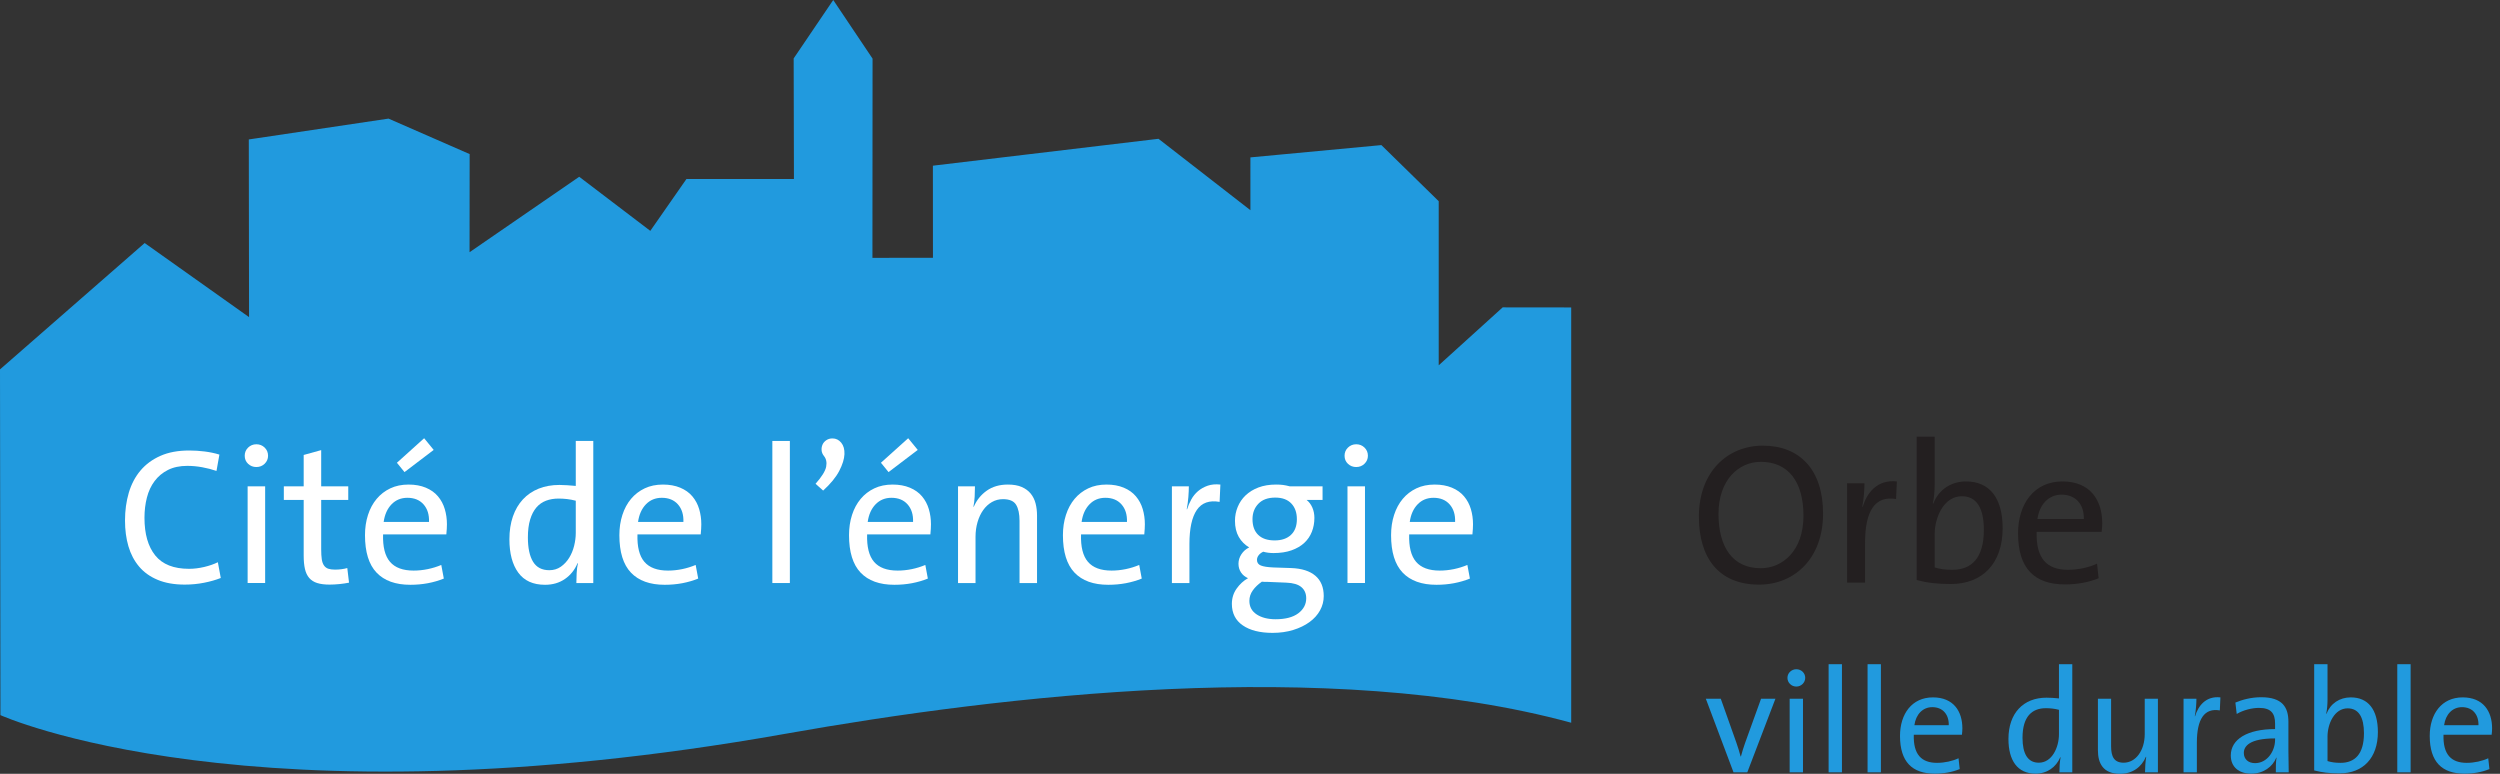 <svg width="294" height="91" viewBox="0 0 294 91" fill="none" xmlns="http://www.w3.org/2000/svg">
<rect x="0" y="0" width="294" height="91" fill="#333333" stroke="none"/>
<path d="M205.482 90.826H203.862L200.604 82.169H202.363L204.193 87.325C204.384 87.882 204.558 88.422 204.698 88.962H204.733C204.872 88.457 205.029 87.9 205.221 87.377L207.102 82.169H208.791L205.482 90.826Z" fill="#219ADE"/>
<path d="M210.464 82.169H212.032V90.826H210.464V82.169ZM211.248 80.74C210.673 80.74 210.203 80.287 210.203 79.713C210.203 79.155 210.673 78.702 211.248 78.702C211.823 78.702 212.294 79.138 212.294 79.713C212.294 80.27 211.823 80.74 211.248 80.74Z" fill="#219ADE"/>
<path d="M215.045 78.11H216.613V90.826H215.045V78.11Z" fill="#219ADE"/>
<path d="M219.626 78.11H221.194V90.826H219.626V78.11Z" fill="#219ADE"/>
<path d="M227.24 83.161C226.107 83.161 225.305 84.015 225.131 85.287H229.173C229.208 84.015 228.458 83.161 227.24 83.161ZM230.723 86.401H225.062C224.992 88.718 225.95 89.711 227.796 89.711C228.685 89.711 229.626 89.502 230.322 89.171L230.462 90.442C229.626 90.791 228.615 90.983 227.535 90.983C224.87 90.983 223.441 89.59 223.441 86.541C223.441 83.945 224.852 82.012 227.309 82.012C229.748 82.012 230.775 83.667 230.775 85.653C230.775 85.862 230.758 86.105 230.723 86.401Z" fill="#219ADE"/>
<path d="M242.134 83.475C241.611 83.336 241.088 83.283 240.601 83.283C238.946 83.283 237.848 84.277 237.848 86.767C237.848 88.632 238.458 89.694 239.765 89.694C241.332 89.694 242.134 87.865 242.134 86.349V83.475ZM242.186 90.826C242.186 90.338 242.221 89.572 242.325 89.066L242.29 89.05C241.803 90.216 240.74 90.983 239.381 90.983C237.256 90.983 236.193 89.432 236.193 86.907C236.193 83.876 237.935 82.047 240.67 82.047C241.141 82.047 241.611 82.081 242.134 82.134V78.11H243.701V90.826H242.186Z" fill="#219ADE"/>
<path d="M252.254 90.826C252.254 90.321 252.307 89.52 252.393 89.015L252.358 88.997C251.854 90.199 250.791 91 249.31 91C247.324 91 246.715 89.764 246.715 88.231V82.169H248.265V87.76C248.265 88.979 248.614 89.694 249.746 89.694C251.174 89.694 252.22 88.248 252.22 86.332V82.169H253.77V90.826H252.254Z" fill="#219ADE"/>
<path d="M261.051 83.545C259.223 83.232 258.351 84.573 258.351 87.342V90.826H256.784V82.169H258.299C258.299 82.709 258.247 83.51 258.108 84.225H258.142C258.508 83.022 259.396 81.821 261.121 82.012L261.051 83.545Z" fill="#219ADE"/>
<path d="M267.549 86.837C264.535 86.837 263.874 87.76 263.874 88.544C263.874 89.276 264.396 89.746 265.198 89.746C266.608 89.746 267.549 88.353 267.549 86.994V86.837ZM267.636 90.826C267.636 90.216 267.636 89.589 267.723 89.102H267.689C267.27 90.164 266.173 90.983 264.745 90.983C263.316 90.983 262.341 90.216 262.341 88.84C262.341 86.942 264.274 85.74 267.549 85.74V85.096C267.549 83.894 267.079 83.248 265.651 83.248C264.832 83.248 263.787 83.51 263.038 83.963L262.881 82.622C263.716 82.273 264.762 81.995 265.911 81.995C268.402 81.995 269.117 83.161 269.117 84.886V88.335C269.117 89.154 269.134 90.077 269.152 90.826H267.636Z" fill="#219ADE"/>
<path d="M276.085 83.301C274.517 83.301 273.716 85.13 273.716 86.628V89.503C274.169 89.642 274.64 89.711 275.249 89.711C276.904 89.711 278.002 88.718 278.002 86.228C278.002 84.364 277.391 83.301 276.085 83.301ZM275.127 90.948C273.925 90.948 273.072 90.843 272.148 90.6V78.11H273.716V82.308C273.716 82.813 273.664 83.493 273.559 83.928L273.594 83.946C274.065 82.726 275.144 82.012 276.451 82.012C278.489 82.012 279.639 83.441 279.639 86.088C279.639 89.119 277.914 90.948 275.127 90.948Z" fill="#219ADE"/>
<path d="M281.921 78.11H283.489V90.826H281.921V78.11Z" fill="#219ADE"/>
<path d="M289.533 83.161C288.401 83.161 287.6 84.015 287.426 85.287H291.468C291.502 84.015 290.753 83.161 289.533 83.161ZM293.017 86.401H287.356C287.287 88.718 288.245 89.711 290.091 89.711C290.979 89.711 291.92 89.502 292.617 89.171L292.756 90.442C291.92 90.791 290.91 90.983 289.83 90.983C287.164 90.983 285.736 89.59 285.736 86.541C285.736 83.945 287.147 82.012 289.604 82.012C292.041 82.012 293.07 83.667 293.07 85.653C293.07 85.862 293.052 86.105 293.017 86.401Z" fill="#219ADE"/>
<path d="M207.079 54.313C204.446 54.313 202.095 56.453 202.095 60.45C202.095 64.237 203.693 66.823 207.056 66.823C209.642 66.823 212.088 64.754 212.088 60.662C212.088 56.594 210.254 54.313 207.079 54.313ZM206.868 68.752C202.095 68.752 199.789 65.577 199.789 60.756C199.789 55.465 203.176 52.408 207.315 52.408C211.595 52.408 214.393 55.183 214.393 60.403C214.393 65.695 211.007 68.752 206.868 68.752Z" fill="#231F20"/>
<path d="M222.978 58.687C220.508 58.264 219.332 60.075 219.332 63.813V68.517H217.216V56.829H219.262C219.262 57.558 219.191 58.639 219.003 59.604H219.05C219.544 57.981 220.743 56.359 223.072 56.617L222.978 58.687Z" fill="#231F20"/>
<path d="M230.714 58.358C228.598 58.358 227.516 60.827 227.516 62.849V66.729C228.127 66.918 228.763 67.011 229.586 67.011C231.82 67.011 233.301 65.671 233.301 62.308C233.301 59.792 232.478 58.358 230.714 58.358ZM229.421 68.681C227.799 68.681 226.646 68.54 225.4 68.211V51.35H227.516V57.017C227.516 57.699 227.446 58.616 227.304 59.204L227.352 59.228C227.986 57.581 229.445 56.617 231.208 56.617C233.959 56.617 235.512 58.546 235.512 62.12C235.512 66.212 233.184 68.681 229.421 68.681Z" fill="#231F20"/>
<path d="M242.449 58.17C240.921 58.17 239.839 59.322 239.604 61.038H245.06C245.107 59.322 244.095 58.17 242.449 58.17ZM247.153 62.544H239.511C239.416 65.671 240.71 67.011 243.202 67.011C244.401 67.011 245.671 66.73 246.612 66.282L246.8 68C245.671 68.469 244.307 68.728 242.849 68.728C239.251 68.728 237.323 66.847 237.323 62.732C237.323 59.227 239.228 56.617 242.544 56.617C245.836 56.617 247.223 58.851 247.223 61.533C247.223 61.814 247.2 62.144 247.153 62.544Z" fill="#231F20"/>
<path d="M184.774 84.993C156.321 77.236 117.747 81.783 92.415 86.284C29.488 97.46 0.051 84.099 0.051 84.099L0 43.442L17.013 28.581L29.288 37.293L29.259 16.399L45.688 13.948L55.23 18.12L55.22 29.66L68.115 20.787L76.476 27.149L80.726 21.05L93.367 21.053L93.335 6.871L97.989 5.34058e-05L102.613 6.893L102.598 30.322L109.715 30.319L109.708 19.485L136.238 16.322L147.049 24.72L147.047 18.509L162.45 17.063L169.192 23.662V42.962L176.715 36.146L184.774 36.155V84.993Z" fill="#219ADE"/>
<path d="M23.994 68.532C23.262 68.677 22.507 68.749 21.728 68.749C20.492 68.749 19.427 68.562 18.535 68.187C17.642 67.814 16.913 67.292 16.349 66.619C15.784 65.948 15.369 65.155 15.101 64.24C14.834 63.324 14.701 62.316 14.701 61.217C14.701 60.043 14.85 58.952 15.146 57.945C15.445 56.938 15.903 56.068 16.52 55.336C17.138 54.603 17.92 54.027 18.866 53.608C19.812 53.188 20.942 52.979 22.255 52.979C22.849 52.979 23.452 53.017 24.062 53.093C24.672 53.169 25.253 53.291 25.802 53.46L25.459 55.382C24.924 55.199 24.365 55.054 23.777 54.947C23.189 54.84 22.605 54.786 22.025 54.786C21.141 54.786 20.381 54.947 19.748 55.268C19.115 55.589 18.591 56.025 18.18 56.576C17.767 57.126 17.467 57.771 17.276 58.514C17.086 59.255 16.99 60.047 16.99 60.886C16.99 62.798 17.413 64.277 18.26 65.324C19.107 66.371 20.43 66.893 22.231 66.893C22.796 66.893 23.387 66.823 24.006 66.678C24.623 66.532 25.161 66.345 25.619 66.117L25.963 67.971C25.383 68.201 24.726 68.389 23.994 68.532Z" fill="white"/>
<path d="M29.121 57.189H31.181V68.564H29.121V57.189ZM31.524 53.597C31.524 53.962 31.39 54.275 31.125 54.535C30.857 54.795 30.532 54.923 30.152 54.923C29.77 54.923 29.446 54.798 29.178 54.546C28.911 54.294 28.778 53.978 28.778 53.597C28.778 53.215 28.911 52.895 29.178 52.635C29.446 52.376 29.77 52.246 30.152 52.246C30.532 52.246 30.857 52.376 31.125 52.635C31.39 52.895 31.524 53.215 31.524 53.597Z" fill="white"/>
<path d="M39.924 68.687C39.513 68.727 39.123 68.749 38.757 68.749C38.177 68.749 37.692 68.687 37.303 68.565C36.915 68.444 36.601 68.245 36.364 67.971C36.128 67.697 35.961 67.341 35.861 66.907C35.762 66.472 35.713 65.948 35.713 65.339V58.791H33.378V57.189H35.713V53.504L37.772 52.933V57.189H40.955V58.791H37.772V64.606C37.772 65.079 37.796 65.468 37.841 65.773C37.887 66.079 37.975 66.323 38.105 66.504C38.234 66.688 38.402 66.814 38.609 66.883C38.814 66.952 39.078 66.987 39.398 66.987C39.916 66.987 40.397 66.925 40.841 66.803L41.046 68.52C40.709 68.589 40.337 68.645 39.924 68.687Z" fill="white"/>
<path d="M47.569 55.519L46.676 54.42L49.88 51.536L51.002 52.91L47.569 55.519ZM49.812 59.319C49.354 58.8 48.721 58.541 47.912 58.541C47.164 58.541 46.542 58.797 46.046 59.307C45.551 59.818 45.242 60.509 45.119 61.377H50.452C50.483 60.524 50.269 59.838 49.812 59.319ZM52.559 61.652C52.559 61.974 52.536 62.37 52.489 62.843H45.05C45.005 64.308 45.276 65.384 45.864 66.07C46.451 66.758 47.378 67.101 48.645 67.101C49.194 67.101 49.747 67.043 50.304 66.929C50.861 66.814 51.391 66.65 51.894 66.438L52.193 68.04C51.613 68.276 50.991 68.457 50.327 68.584C49.663 68.709 48.971 68.771 48.255 68.771C46.515 68.771 45.192 68.294 44.284 67.341C43.376 66.389 42.923 64.919 42.923 62.934C42.923 62.08 43.04 61.287 43.277 60.554C43.514 59.822 43.853 59.192 44.296 58.666C44.738 58.139 45.272 57.728 45.898 57.431C46.523 57.133 47.24 56.984 48.05 56.984C48.812 56.984 49.487 57.106 50.075 57.35C50.662 57.595 51.14 57.934 51.505 58.369C51.871 58.803 52.139 59.304 52.306 59.868C52.475 60.432 52.559 61.029 52.559 61.652Z" fill="white"/>
<path d="M67.711 58.884C67.359 58.792 67.016 58.728 66.681 58.689C66.345 58.652 66.018 58.632 65.696 58.632C65.147 58.632 64.652 58.715 64.209 58.884C63.766 59.052 63.388 59.319 63.075 59.685C62.763 60.052 62.518 60.524 62.344 61.103C62.167 61.683 62.08 62.386 62.08 63.209C62.08 64.446 62.282 65.395 62.687 66.059C63.092 66.723 63.728 67.056 64.598 67.056C65.116 67.056 65.57 66.918 65.959 66.643C66.349 66.368 66.672 66.02 66.932 65.601C67.192 65.183 67.386 64.713 67.516 64.193C67.645 63.675 67.711 63.163 67.711 62.66V58.884ZM67.78 68.565C67.78 68.245 67.791 67.863 67.814 67.421C67.836 66.98 67.885 66.59 67.963 66.254L67.916 66.23C67.596 67.008 67.104 67.627 66.441 68.085C65.776 68.544 64.995 68.771 64.094 68.771C62.69 68.771 61.642 68.294 60.947 67.341C60.252 66.388 59.906 65.079 59.906 63.417C59.906 62.424 60.043 61.53 60.317 60.737C60.592 59.945 60.985 59.273 61.496 58.724C62.007 58.174 62.626 57.755 63.35 57.464C64.075 57.175 64.888 57.029 65.788 57.029C66.093 57.029 66.403 57.041 66.715 57.064C67.027 57.087 67.359 57.114 67.711 57.144V51.857H69.771V68.565H67.78Z" fill="white"/>
<path d="M79.728 59.319C79.269 58.8 78.636 58.541 77.827 58.541C77.08 58.541 76.457 58.796 75.962 59.307C75.466 59.819 75.157 60.509 75.035 61.377H80.368C80.398 60.524 80.185 59.838 79.728 59.319ZM82.474 61.652C82.474 61.974 82.451 62.37 82.405 62.844H74.966C74.921 64.308 75.191 65.385 75.779 66.07C76.366 66.757 77.293 67.101 78.559 67.101C79.109 67.101 79.662 67.043 80.219 66.929C80.776 66.814 81.306 66.65 81.81 66.437L82.108 68.04C81.528 68.276 80.906 68.457 80.242 68.584C79.579 68.709 78.887 68.771 78.171 68.771C76.431 68.771 75.107 68.294 74.199 67.341C73.291 66.388 72.838 64.918 72.838 62.935C72.838 62.08 72.956 61.286 73.193 60.555C73.429 59.822 73.768 59.193 74.211 58.666C74.653 58.14 75.188 57.728 75.814 57.431C76.439 57.133 77.155 56.984 77.966 56.984C78.727 56.984 79.403 57.106 79.99 57.35C80.578 57.595 81.055 57.934 81.421 58.369C81.787 58.803 82.053 59.304 82.222 59.869C82.39 60.432 82.474 61.029 82.474 61.652Z" fill="white"/>
<path d="M90.828 51.857H92.888V68.565H90.828V51.857Z" fill="white"/>
<path d="M97.901 51.559C98.312 51.559 98.655 51.727 98.93 52.063C99.205 52.399 99.33 52.849 99.308 53.413C99.284 53.978 99.082 54.631 98.701 55.37C98.319 56.11 97.686 56.885 96.802 57.693L95.909 56.893C96.64 56.068 97.056 55.401 97.156 54.889C97.254 54.379 97.167 53.955 96.892 53.619C96.724 53.406 96.633 53.181 96.619 52.944C96.602 52.707 96.64 52.486 96.732 52.28C96.823 52.074 96.973 51.903 97.178 51.766C97.384 51.628 97.626 51.559 97.901 51.559Z" fill="white"/>
<path d="M104.492 55.519L103.598 54.42L106.803 51.536L107.926 52.91L104.492 55.519ZM106.734 59.319C106.277 58.8 105.642 58.541 104.835 58.541C104.088 58.541 103.465 58.797 102.969 59.307C102.472 59.818 102.165 60.509 102.043 61.377H107.376C107.407 60.524 107.192 59.838 106.734 59.319ZM109.482 61.652C109.482 61.974 109.459 62.37 109.413 62.843H101.974C101.929 64.308 102.198 65.384 102.787 66.07C103.373 66.758 104.301 67.101 105.568 67.101C106.117 67.101 106.67 67.043 107.227 66.929C107.784 66.814 108.314 66.65 108.818 66.438L109.115 68.04C108.535 68.276 107.914 68.457 107.251 68.584C106.587 68.709 105.896 68.771 105.179 68.771C103.438 68.771 102.114 68.294 101.207 67.341C100.299 66.389 99.845 64.919 99.845 62.934C99.845 62.08 99.963 61.287 100.199 60.554C100.436 59.822 100.776 59.192 101.218 58.666C101.661 58.139 102.194 57.728 102.82 57.431C103.446 57.133 104.164 56.984 104.972 56.984C105.736 56.984 106.41 57.106 106.998 57.35C107.585 57.595 108.062 57.934 108.429 58.369C108.794 58.803 109.062 59.304 109.229 59.868C109.397 60.432 109.482 61.029 109.482 61.652Z" fill="white"/>
<path d="M119.897 68.565V61.257C119.897 60.436 119.762 59.805 119.495 59.363C119.229 58.922 118.713 58.701 117.951 58.701C117.478 58.701 117.043 58.816 116.646 59.043C116.248 59.272 115.91 59.584 115.628 59.98C115.345 60.376 115.124 60.842 114.964 61.383C114.805 61.925 114.722 62.507 114.722 63.131V68.565H112.664V57.19H114.655C114.655 57.541 114.642 57.941 114.621 58.392C114.597 58.842 114.548 59.243 114.471 59.594H114.517C114.853 58.816 115.36 58.186 116.039 57.705C116.718 57.224 117.547 56.984 118.524 56.984C119.178 56.984 119.724 57.08 120.158 57.27C120.595 57.461 120.944 57.721 121.212 58.048C121.479 58.377 121.67 58.762 121.785 59.205C121.899 59.646 121.955 60.119 121.955 60.622V68.565H119.897Z" fill="white"/>
<path d="M131.89 59.319C131.431 58.8 130.798 58.541 129.991 58.541C129.241 58.541 128.619 58.796 128.125 59.307C127.628 59.819 127.319 60.509 127.197 61.377H132.532C132.56 60.524 132.348 59.838 131.89 59.319ZM134.636 61.652C134.636 61.974 134.614 62.37 134.569 62.844H127.13C127.083 64.308 127.353 65.385 127.941 66.07C128.528 66.757 129.456 67.101 130.721 67.101C131.271 67.101 131.824 67.043 132.382 66.929C132.939 66.814 133.47 66.65 133.972 66.437L134.27 68.04C133.691 68.276 133.068 68.457 132.404 68.584C131.741 68.709 131.051 68.771 130.333 68.771C128.594 68.771 127.27 68.294 126.363 67.341C125.455 66.388 125 64.918 125 62.935C125 62.08 125.119 61.286 125.355 60.555C125.591 59.822 125.931 59.193 126.373 58.666C126.816 58.14 127.35 57.728 127.976 57.431C128.601 57.133 129.318 56.984 130.128 56.984C130.891 56.984 131.566 57.106 132.153 57.35C132.741 57.595 133.217 57.934 133.583 58.369C133.95 58.803 134.218 59.304 134.385 59.869C134.552 60.432 134.636 61.029 134.636 61.652Z" fill="white"/>
<path d="M143.426 59.021C142.22 58.808 141.327 59.124 140.747 59.97C140.167 60.817 139.877 62.156 139.877 63.988V68.565H137.816V57.189H139.808C139.808 57.541 139.79 57.961 139.752 58.449C139.714 58.937 139.648 59.417 139.557 59.89H139.603C139.724 59.494 139.888 59.109 140.096 58.735C140.301 58.361 140.564 58.036 140.885 57.762C141.205 57.488 141.583 57.274 142.018 57.121C142.453 56.969 142.953 56.923 143.517 56.984L143.426 59.021Z" fill="white"/>
<path d="M152.512 61.057C152.512 60.279 152.292 59.662 151.854 59.205C151.415 58.746 150.788 58.517 149.972 58.517C149.107 58.517 148.447 58.757 147.986 59.239C147.524 59.719 147.294 60.326 147.294 61.057C147.294 61.852 147.516 62.465 147.962 62.9C148.409 63.335 149.054 63.553 149.903 63.553C150.719 63.553 151.359 63.335 151.819 62.9C152.281 62.465 152.512 61.852 152.512 61.057ZM153.611 70.361C153.611 69.807 153.424 69.371 153.047 69.049C152.672 68.727 152.08 68.551 151.269 68.52L149.064 68.429H148.718C148.597 68.429 148.489 68.42 148.396 68.406C147.953 68.713 147.597 69.053 147.329 69.43C147.061 69.803 146.927 70.215 146.927 70.661C146.927 71.35 147.214 71.883 147.789 72.259C148.362 72.634 149.102 72.823 150.004 72.823C151.168 72.823 152.061 72.588 152.682 72.121C153.3 71.654 153.611 71.066 153.611 70.361ZM155.671 70.098C155.671 70.695 155.526 71.255 155.237 71.781C154.946 72.309 154.535 72.765 154 73.154C153.466 73.543 152.829 73.853 152.089 74.082C151.348 74.311 150.535 74.426 149.651 74.426C148.171 74.426 147.003 74.131 146.149 73.543C145.293 72.956 144.868 72.114 144.868 71.015C144.868 70.342 145.054 69.744 145.428 69.218C145.801 68.69 146.248 68.283 146.766 67.994C146.416 67.841 146.141 67.616 145.943 67.318C145.745 67.021 145.645 66.681 145.645 66.299C145.645 65.902 145.759 65.53 145.989 65.178C146.218 64.828 146.523 64.561 146.905 64.377C146.385 64.071 145.978 63.66 145.679 63.14C145.383 62.621 145.233 61.989 145.233 61.241C145.233 60.677 145.339 60.135 145.554 59.616C145.766 59.097 146.076 58.644 146.481 58.255C146.885 57.865 147.389 57.557 147.991 57.327C148.595 57.099 149.284 56.984 150.063 56.984C150.368 56.984 150.639 56.999 150.875 57.029C151.112 57.06 151.376 57.114 151.665 57.19H155.533V58.792H153.657C153.946 59.023 154.171 59.321 154.331 59.688C154.491 60.056 154.573 60.461 154.573 60.905C154.573 61.489 154.473 62.032 154.275 62.536C154.076 63.042 153.778 63.478 153.382 63.846C152.985 64.213 152.485 64.504 151.883 64.719C151.279 64.933 150.573 65.04 149.766 65.04C149.339 65.04 148.933 64.988 148.553 64.881C148.307 65.002 148.125 65.148 148.004 65.315C147.88 65.483 147.82 65.659 147.82 65.843C147.82 66.163 147.973 66.382 148.278 66.504C148.582 66.628 149.078 66.705 149.766 66.734L151.848 66.803C153.085 66.849 154.031 67.15 154.686 67.707C155.342 68.265 155.671 69.061 155.671 70.098Z" fill="white"/>
<path d="M158.464 57.189H160.522V68.564H158.464V57.189ZM160.866 53.597C160.866 53.962 160.733 54.275 160.466 54.535C160.199 54.795 159.875 54.923 159.493 54.923C159.111 54.923 158.788 54.798 158.52 54.546C158.252 54.294 158.12 53.978 158.12 53.597C158.12 53.215 158.252 52.895 158.52 52.635C158.788 52.376 159.111 52.246 159.493 52.246C159.875 52.246 160.199 52.376 160.466 52.635C160.733 52.895 160.866 53.215 160.866 53.597Z" fill="white"/>
<path d="M170.48 59.319C170.022 58.8 169.389 58.541 168.58 58.541C167.832 58.541 167.21 58.796 166.715 59.307C166.219 59.819 165.909 60.509 165.788 61.377H171.12C171.151 60.524 170.938 59.838 170.48 59.319ZM173.226 61.652C173.226 61.974 173.205 62.37 173.157 62.844H165.719C165.673 64.308 165.944 65.385 166.532 66.07C167.119 66.757 168.047 67.101 169.312 67.101C169.862 67.101 170.415 67.043 170.973 66.929C171.53 66.814 172.059 66.65 172.562 66.437L172.861 68.04C172.281 68.276 171.659 68.457 170.994 68.584C170.331 68.709 169.64 68.771 168.924 68.771C167.184 68.771 165.861 68.294 164.953 67.341C164.044 66.388 163.591 64.918 163.591 62.935C163.591 62.08 163.709 61.286 163.945 60.555C164.182 59.822 164.522 59.193 164.964 58.666C165.406 58.14 165.94 57.728 166.566 57.431C167.192 57.133 167.908 56.984 168.718 56.984C169.48 56.984 170.156 57.106 170.744 57.35C171.331 57.595 171.808 57.934 172.173 58.369C172.541 58.803 172.806 59.304 172.975 59.869C173.143 60.432 173.226 61.029 173.226 61.652Z" fill="white"/>
</svg>

